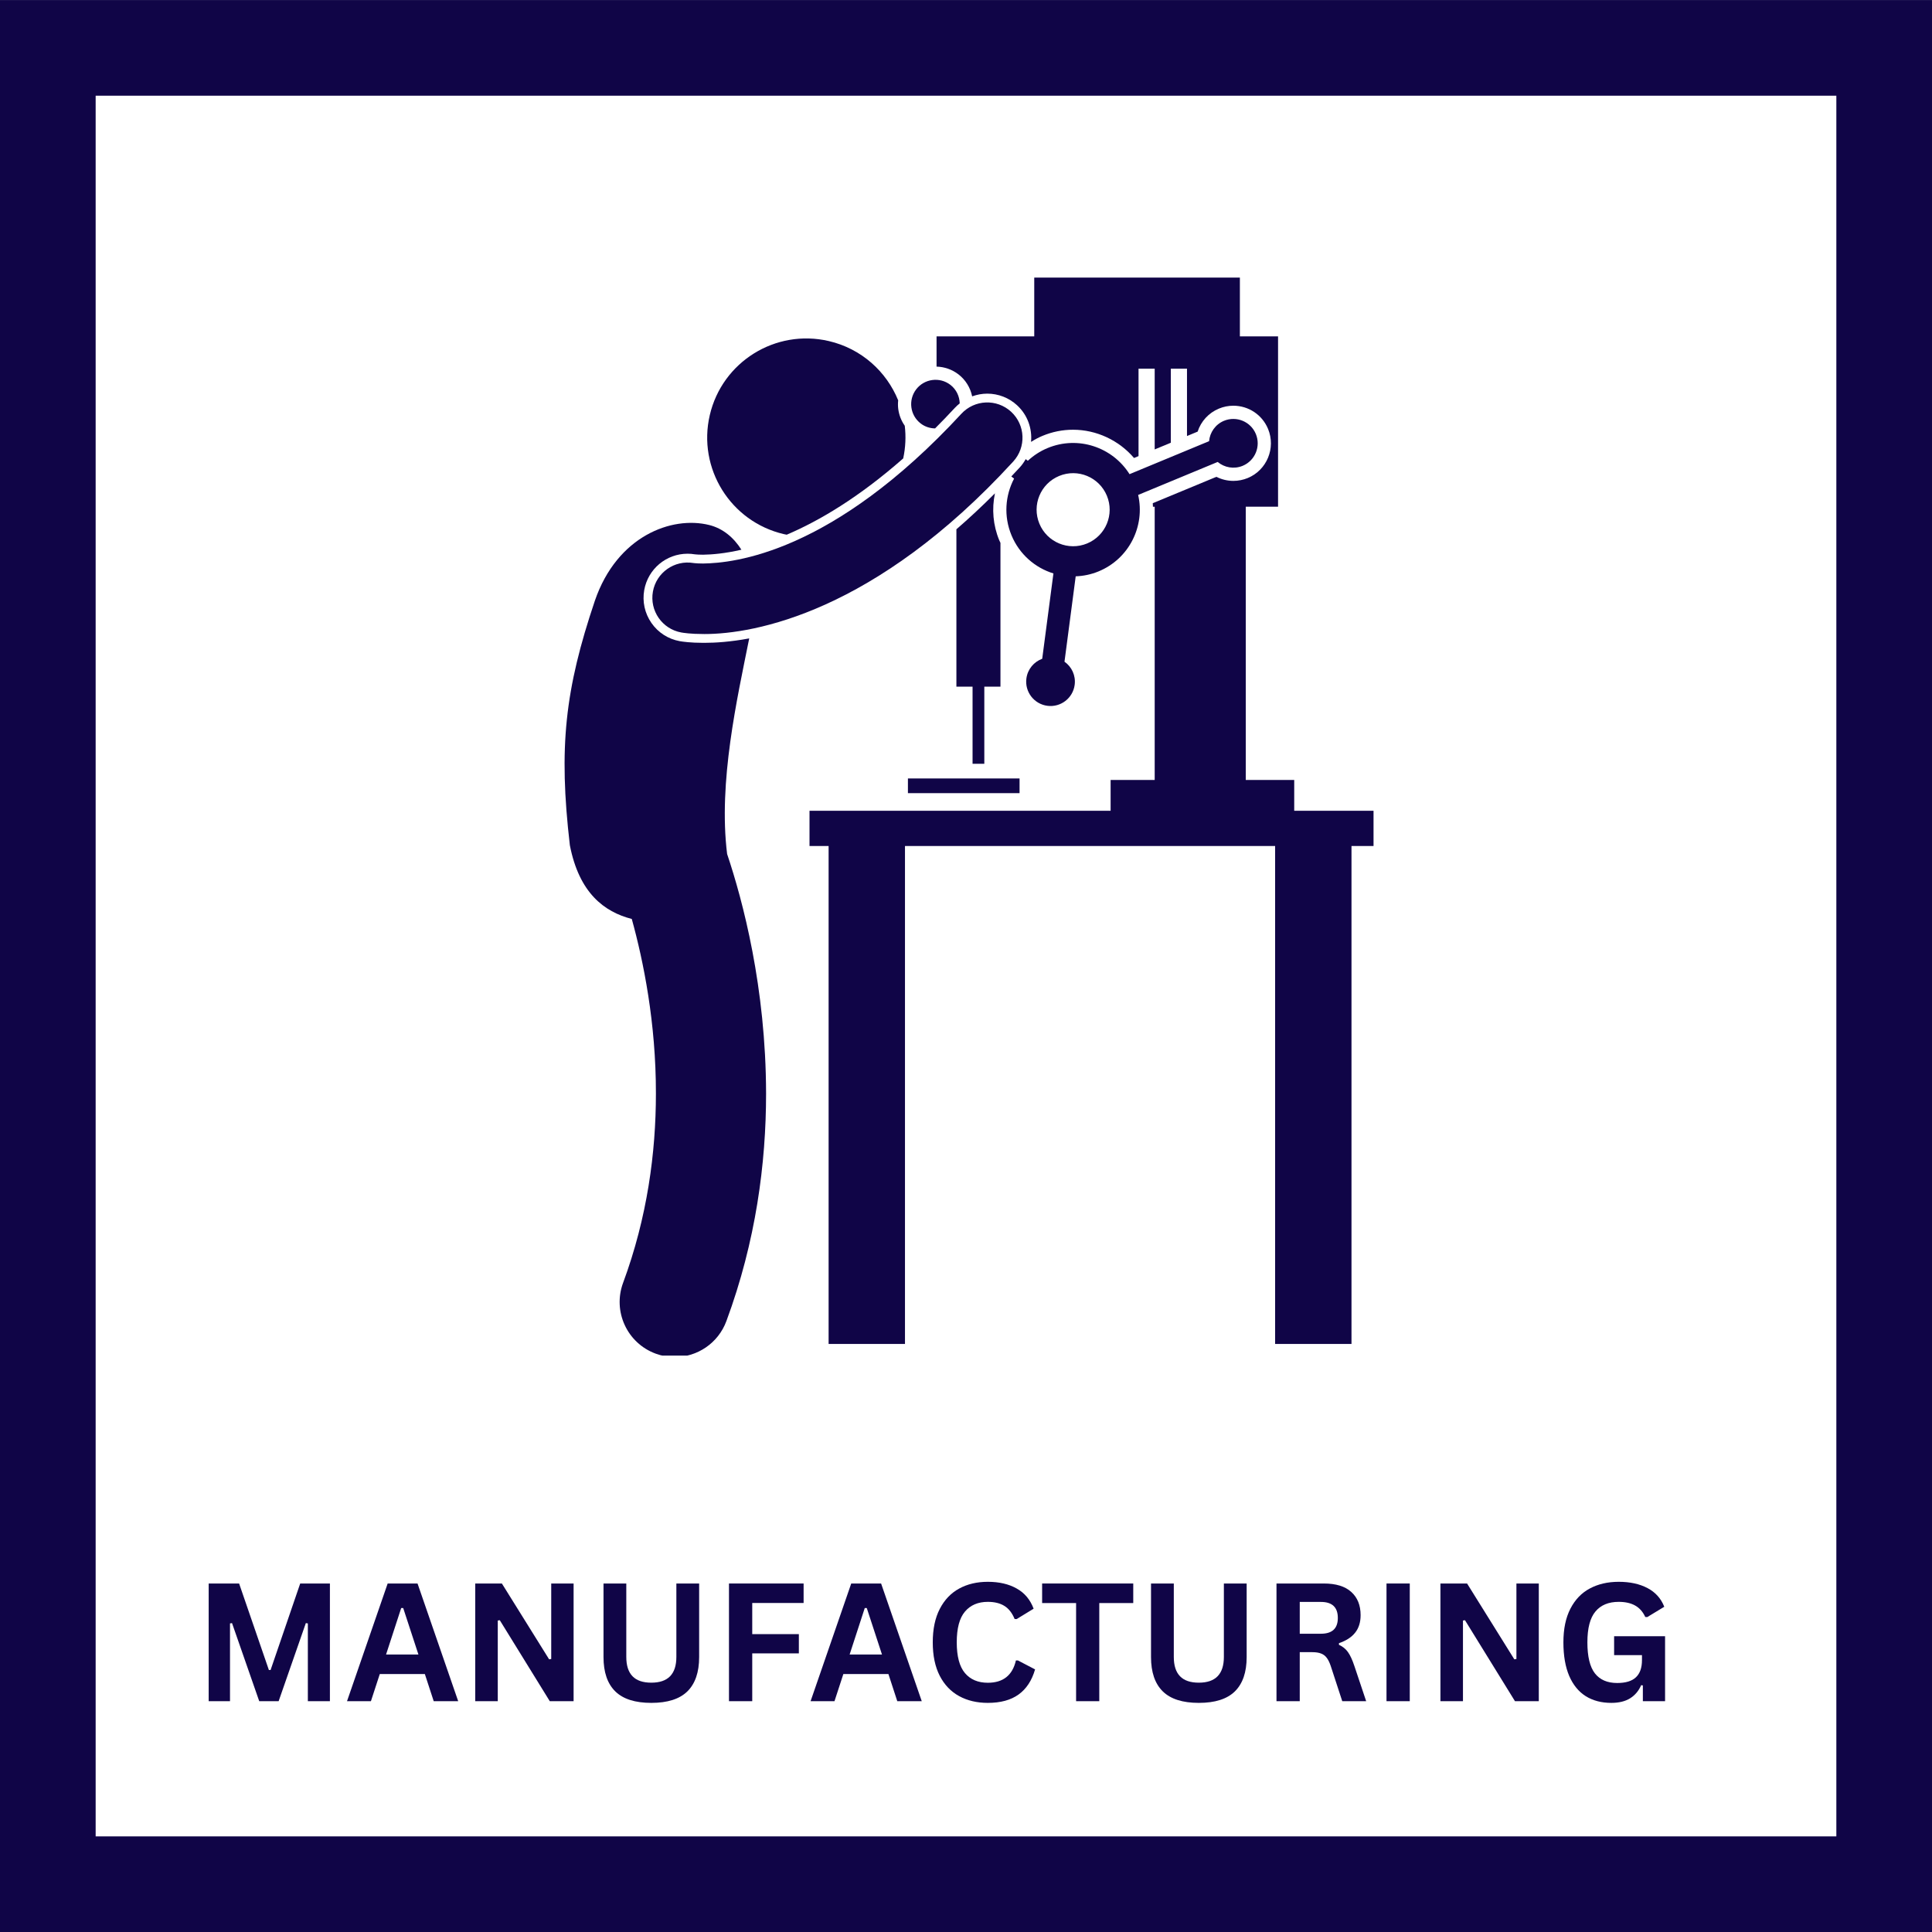 <svg xmlns="http://www.w3.org/2000/svg" xmlns:xlink="http://www.w3.org/1999/xlink" width="500" viewBox="0 0 375 375" height="500" preserveAspectRatio="xMidYMid meet"><defs><g></g><clipPath id="91e632455d"><path d="M 157 53.871 L 266.637 53.871 L 266.637 261 L 157 261 Z M 157 53.871 " clip-rule="nonzero"></path></clipPath><clipPath id="4300c9aa67"><path d="M 109 101 L 149 101 L 149 263.121 L 109 263.121 Z M 109 101 " clip-rule="nonzero"></path></clipPath></defs><rect x="-37.5" width="450" fill="#ffffff" y="-37.5" height="450" fill-opacity="1"></rect><rect x="-37.5" width="450" fill="#ffffff" y="-37.5" height="450" fill-opacity="1"></rect><path fill="#100547" d="M 193.117 95.758 C 190.582 98.297 188.086 100.617 185.637 102.734 L 185.637 133.281 L 188.773 133.281 L 188.773 148.246 L 191.055 148.246 L 191.055 133.281 L 194.188 133.281 L 194.188 105.371 C 194.113 105.203 194.027 105.047 193.957 104.875 C 192.746 101.953 192.484 98.785 193.117 95.758 Z M 193.117 95.758 " fill-opacity="1" fill-rule="nonzero"></path><g clip-path="url(#91e632455d)"><path fill="#100547" d="M 188.695 76.934 C 189.629 76.594 190.617 76.406 191.625 76.406 C 193.777 76.406 195.832 77.207 197.414 78.664 C 199.457 80.543 200.367 83.195 200.125 85.77 C 200.836 85.324 201.574 84.918 202.352 84.598 C 204.25 83.809 206.242 83.41 208.277 83.41 C 212.828 83.41 217.191 85.469 220.113 88.895 L 220.988 88.531 L 220.988 71.559 L 224.125 71.559 L 224.125 87.234 L 227.258 85.934 L 227.258 71.559 L 230.395 71.559 L 230.395 84.633 L 232.461 83.777 C 233.109 81.777 234.598 80.137 236.594 79.309 C 237.488 78.938 238.43 78.75 239.387 78.75 C 242.352 78.75 244.996 80.516 246.129 83.25 C 247.668 86.969 245.898 91.246 242.188 92.785 C 241.293 93.152 240.355 93.34 239.398 93.34 C 238.246 93.34 237.117 93.066 236.102 92.551 L 223.754 97.668 C 223.773 97.898 223.777 98.129 223.785 98.359 L 224.125 98.359 L 224.125 151.387 L 215.57 151.387 L 215.57 157.371 L 157.125 157.371 L 157.125 164.215 L 160.832 164.215 L 160.832 260.859 L 175.656 260.859 L 175.656 164.215 L 247.5 164.215 L 247.5 260.859 L 262.324 260.859 L 262.324 164.215 L 266.602 164.215 L 266.602 157.371 L 251.207 157.371 L 251.207 151.387 L 241.801 151.387 L 241.801 98.355 L 248.07 98.355 L 248.07 65.285 L 240.66 65.285 L 240.66 53.883 L 200.746 53.883 L 200.746 65.285 L 181.785 65.285 L 181.785 71.16 C 183.332 71.203 184.793 71.715 186.027 72.656 C 187.426 73.734 188.348 75.258 188.695 76.934 Z M 188.695 76.934 " fill-opacity="1" fill-rule="nonzero"></path></g><path fill="#100547" d="M 175.613 82.637 C 174.945 81.688 174.512 80.586 174.352 79.402 C 174.277 78.832 174.277 78.266 174.336 77.707 C 172.062 72.113 167.199 67.672 160.871 66.199 C 150.523 63.789 140.18 70.223 137.77 80.57 C 135.359 90.918 141.797 101.262 152.145 103.672 C 152.332 103.715 152.516 103.75 152.703 103.785 C 159.051 101.078 166.719 96.535 175.312 88.98 C 175.773 86.836 175.863 84.699 175.613 82.637 Z M 175.613 82.637 " fill-opacity="1" fill-rule="nonzero"></path><g clip-path="url(#4300c9aa67)"><path fill="#100547" d="M 122.629 178.371 C 124.895 186.555 127.332 198.562 127.312 212.262 C 127.312 223.703 125.645 236.289 120.941 249 C 118.891 254.539 121.715 260.688 127.254 262.738 C 128.48 263.191 129.73 263.406 130.965 263.406 C 135.312 263.406 139.395 260.738 140.992 256.422 C 146.73 240.926 148.695 225.762 148.695 212.258 C 148.664 191.633 144.18 174.832 141.133 165.758 C 139.398 151.766 143.074 135.648 145.422 123.914 C 141.812 124.586 138.875 124.773 136.766 124.773 L 136.477 124.773 C 134.039 124.773 132.504 124.547 131.957 124.453 C 129.707 124.047 127.746 122.793 126.445 120.918 C 125.141 119.039 124.645 116.77 125.047 114.52 C 125.781 110.438 129.316 107.477 133.457 107.477 C 133.93 107.477 134.402 107.516 134.871 107.594 L 135.035 107.609 C 135.258 107.633 135.746 107.668 136.477 107.668 C 138.227 107.645 140.738 107.43 143.906 106.699 C 142.41 104.324 140.305 102.566 137.664 101.906 C 130.363 100.086 119.777 104.055 115.473 116.574 C 109.652 133.832 108.398 145.062 110.609 164.062 C 112.41 173.316 117.262 176.988 122.629 178.371 Z M 122.629 178.371 " fill-opacity="1" fill-rule="nonzero"></path></g><path fill="#100547" d="M 176.227 151.098 L 197.895 151.098 L 197.895 153.949 L 176.227 153.949 Z M 176.227 151.098 " fill-opacity="1" fill-rule="nonzero"></path><path fill="#100547" d="M 185.336 79.164 C 185.625 78.848 185.949 78.562 186.281 78.297 C 186.242 76.93 185.633 75.594 184.465 74.695 C 182.391 73.109 179.422 73.5 177.832 75.57 C 176.246 77.641 176.637 80.609 178.707 82.199 C 179.543 82.84 180.523 83.141 181.5 83.152 C 182.766 81.887 184.039 80.562 185.336 79.164 Z M 185.336 79.164 " fill-opacity="1" fill-rule="nonzero"></path><path fill="#100547" d="M 196.293 92.48 L 196.836 92.895 C 195.105 96.184 194.793 100.191 196.328 103.895 C 197.863 107.594 200.914 110.207 204.469 111.305 L 202.293 127.867 C 200.688 128.453 199.457 129.883 199.223 131.691 C 198.879 134.277 200.703 136.656 203.293 136.996 C 205.879 137.336 208.258 135.512 208.594 132.922 C 208.832 131.117 208.016 129.414 206.617 128.434 L 208.793 111.863 C 210.285 111.809 211.793 111.504 213.254 110.898 C 219.176 108.445 222.293 102.109 220.914 96.066 L 236.352 89.664 C 237.66 90.762 239.516 91.109 241.203 90.414 C 243.613 89.414 244.758 86.648 243.758 84.234 C 242.758 81.824 239.992 80.68 237.578 81.676 C 235.895 82.375 234.832 83.938 234.684 85.633 L 219.242 92.035 C 215.941 86.785 209.254 84.512 203.332 86.969 C 201.871 87.574 200.594 88.422 199.5 89.438 L 199.086 89.117 C 198.766 89.695 198.383 90.242 197.918 90.746 C 197.375 91.34 196.836 91.906 196.293 92.48 Z M 205.578 92.383 C 209.199 90.883 213.344 92.602 214.844 96.219 C 216.344 99.836 214.625 103.984 211.012 105.484 C 207.395 106.984 203.242 105.266 201.746 101.648 C 200.246 98.031 201.961 93.883 205.578 92.383 Z M 205.578 92.383 " fill-opacity="1" fill-rule="nonzero"></path><path fill="#100547" d="M 134.871 109.312 C 134.719 109.301 134.621 109.289 134.59 109.281 C 130.898 108.668 127.391 111.133 126.73 114.824 C 126.062 118.543 128.535 122.102 132.254 122.766 C 132.617 122.832 134.078 123.062 136.477 123.062 C 136.566 123.066 136.664 123.066 136.762 123.066 C 146.332 123.066 169.785 118.922 196.66 89.59 C 199.215 86.809 199.039 82.48 196.258 79.922 C 193.477 77.363 189.148 77.543 186.59 80.324 C 161.523 107.441 142.367 109.297 136.473 109.379 C 135.715 109.379 135.176 109.344 134.871 109.312 Z M 134.871 109.312 " fill-opacity="1" fill-rule="nonzero"></path><path fill="#100547" d="M 18.566 356.441 L 356.434 356.441 L 356.434 18.574 L 18.566 18.574 Z M 375 375.008 L 0 375.008 L 0 0.008 L 375 0.008 L 375 375.008 " fill-opacity="1" fill-rule="nonzero"></path><g fill="#100547" fill-opacity="1"><g transform="translate(37.535, 330.2)"><g><path d="M 7.109 0 L 2.969 0 L 2.969 -22.844 L 8.875 -22.844 L 14.656 -6.047 L 14.984 -6.047 L 20.734 -22.844 L 26.5 -22.844 L 26.5 0 L 22.219 0 L 22.219 -15.094 L 21.828 -15.156 L 16.547 0 L 12.781 0 L 7.5 -15.156 L 7.109 -15.094 Z M 7.109 0 "></path></g></g></g><g fill="#100547" fill-opacity="1"><g transform="translate(67.012, 330.2)"><g><path d="M 21.922 0 L 17.172 0 L 15.453 -5.266 L 6.703 -5.266 L 4.984 0 L 0.344 0 L 8.234 -22.844 L 14.031 -22.844 Z M 10.859 -18.078 L 7.922 -9.062 L 14.203 -9.062 L 11.25 -18.078 Z M 10.859 -18.078 "></path></g></g></g><g fill="#100547" fill-opacity="1"><g transform="translate(89.273, 330.2)"><g><path d="M 7.344 0 L 2.969 0 L 2.969 -22.844 L 8.141 -22.844 L 17.312 -8.125 L 17.719 -8.188 L 17.719 -22.844 L 22.062 -22.844 L 22.062 0 L 17.438 0 L 7.734 -15.719 L 7.344 -15.656 Z M 7.344 0 "></path></g></g></g><g fill="#100547" fill-opacity="1"><g transform="translate(114.313, 330.2)"><g><path d="M 12.109 0.328 C 8.961 0.328 6.629 -0.414 5.109 -1.906 C 3.586 -3.406 2.828 -5.625 2.828 -8.562 L 2.828 -22.844 L 7.25 -22.844 L 7.25 -8.594 C 7.25 -6.926 7.648 -5.676 8.453 -4.844 C 9.254 -4.008 10.473 -3.594 12.109 -3.594 C 15.348 -3.594 16.969 -5.258 16.969 -8.594 L 16.969 -22.844 L 21.391 -22.844 L 21.391 -8.562 C 21.391 -5.625 20.629 -3.406 19.109 -1.906 C 17.586 -0.414 15.254 0.328 12.109 0.328 Z M 12.109 0.328 "></path></g></g></g><g fill="#100547" fill-opacity="1"><g transform="translate(138.526, 330.2)"><g><path d="M 17.453 -22.844 L 17.453 -19.062 L 7.484 -19.062 L 7.484 -13.016 L 16.531 -13.016 L 16.531 -9.281 L 7.484 -9.281 L 7.484 0 L 2.969 0 L 2.969 -22.844 Z M 17.453 -22.844 "></path></g></g></g><g fill="#100547" fill-opacity="1"><g transform="translate(156.99, 330.2)"><g><path d="M 21.922 0 L 17.172 0 L 15.453 -5.266 L 6.703 -5.266 L 4.984 0 L 0.344 0 L 8.234 -22.844 L 14.031 -22.844 Z M 10.859 -18.078 L 7.922 -9.062 L 14.203 -9.062 L 11.25 -18.078 Z M 10.859 -18.078 "></path></g></g></g><g fill="#100547" fill-opacity="1"><g transform="translate(179.251, 330.2)"><g><path d="M 12.484 0.328 C 10.379 0.328 8.523 -0.109 6.922 -0.984 C 5.316 -1.859 4.062 -3.172 3.156 -4.922 C 2.25 -6.68 1.797 -8.848 1.797 -11.422 C 1.797 -13.992 2.25 -16.156 3.156 -17.906 C 4.062 -19.664 5.316 -20.984 6.922 -21.859 C 8.523 -22.734 10.379 -23.172 12.484 -23.172 C 14.68 -23.172 16.547 -22.738 18.078 -21.875 C 19.617 -21.02 20.719 -19.711 21.375 -17.953 L 18.078 -15.938 L 17.688 -15.953 C 17.195 -17.141 16.531 -17.988 15.688 -18.5 C 14.852 -19.02 13.785 -19.281 12.484 -19.281 C 10.586 -19.281 9.109 -18.648 8.047 -17.391 C 6.984 -16.141 6.453 -14.148 6.453 -11.422 C 6.453 -8.703 6.984 -6.711 8.047 -5.453 C 9.109 -4.203 10.586 -3.578 12.484 -3.578 C 15.453 -3.578 17.27 -5.02 17.938 -7.906 L 18.328 -7.906 L 21.656 -6.172 C 21.031 -4.004 19.961 -2.379 18.453 -1.297 C 16.941 -0.211 14.953 0.328 12.484 0.328 Z M 12.484 0.328 "></path></g></g></g><g fill="#100547" fill-opacity="1"><g transform="translate(201.651, 330.2)"><g><path d="M 18.312 -22.844 L 18.312 -19.047 L 11.719 -19.047 L 11.719 0 L 7.219 0 L 7.219 -19.047 L 0.625 -19.047 L 0.625 -22.844 Z M 18.312 -22.844 "></path></g></g></g><g fill="#100547" fill-opacity="1"><g transform="translate(220.584, 330.2)"><g><path d="M 12.109 0.328 C 8.961 0.328 6.629 -0.414 5.109 -1.906 C 3.586 -3.406 2.828 -5.625 2.828 -8.562 L 2.828 -22.844 L 7.25 -22.844 L 7.25 -8.594 C 7.25 -6.926 7.648 -5.676 8.453 -4.844 C 9.254 -4.008 10.473 -3.594 12.109 -3.594 C 15.348 -3.594 16.969 -5.258 16.969 -8.594 L 16.969 -22.844 L 21.391 -22.844 L 21.391 -8.562 C 21.391 -5.625 20.629 -3.406 19.109 -1.906 C 17.586 -0.414 15.254 0.328 12.109 0.328 Z M 12.109 0.328 "></path></g></g></g><g fill="#100547" fill-opacity="1"><g transform="translate(244.797, 330.2)"><g><path d="M 2.969 0 L 2.969 -22.844 L 12.141 -22.844 C 14.504 -22.844 16.285 -22.297 17.484 -21.203 C 18.691 -20.117 19.297 -18.617 19.297 -16.703 C 19.297 -15.316 18.941 -14.18 18.234 -13.297 C 17.535 -12.41 16.488 -11.734 15.094 -11.266 L 15.094 -10.938 C 15.812 -10.625 16.391 -10.16 16.828 -9.547 C 17.273 -8.93 17.695 -8.02 18.094 -6.812 L 20.375 0 L 15.734 0 L 13.5 -6.828 C 13.27 -7.516 13.008 -8.047 12.719 -8.422 C 12.438 -8.805 12.07 -9.082 11.625 -9.25 C 11.188 -9.426 10.613 -9.516 9.906 -9.516 L 7.484 -9.516 L 7.484 0 Z M 11.594 -13.094 C 13.781 -13.094 14.875 -14.113 14.875 -16.156 C 14.875 -18.227 13.781 -19.266 11.594 -19.266 L 7.484 -19.266 L 7.484 -13.094 Z M 11.594 -13.094 "></path></g></g></g><g fill="#100547" fill-opacity="1"><g transform="translate(266.151, 330.2)"><g><path d="M 7.484 0 L 2.969 0 L 2.969 -22.844 L 7.484 -22.844 Z M 7.484 0 "></path></g></g></g><g fill="#100547" fill-opacity="1"><g transform="translate(276.617, 330.2)"><g><path d="M 7.344 0 L 2.969 0 L 2.969 -22.844 L 8.141 -22.844 L 17.312 -8.125 L 17.719 -8.188 L 17.719 -22.844 L 22.062 -22.844 L 22.062 0 L 17.438 0 L 7.734 -15.719 L 7.344 -15.656 Z M 7.344 0 "></path></g></g></g><g fill="#100547" fill-opacity="1"><g transform="translate(301.658, 330.2)"><g><path d="M 11.094 0.328 C 9.188 0.328 7.535 -0.102 6.141 -0.969 C 4.754 -1.844 3.68 -3.156 2.922 -4.906 C 2.172 -6.664 1.797 -8.836 1.797 -11.422 C 1.797 -14.023 2.25 -16.203 3.156 -17.953 C 4.062 -19.711 5.316 -21.02 6.922 -21.875 C 8.535 -22.738 10.406 -23.172 12.531 -23.172 C 14.719 -23.172 16.582 -22.766 18.125 -21.953 C 19.664 -21.141 20.75 -19.93 21.375 -18.328 L 18.078 -16.328 L 17.688 -16.344 C 17.219 -17.363 16.555 -18.109 15.703 -18.578 C 14.859 -19.047 13.801 -19.281 12.531 -19.281 C 10.562 -19.281 9.055 -18.656 8.016 -17.406 C 6.973 -16.164 6.453 -14.172 6.453 -11.422 C 6.453 -8.66 6.938 -6.656 7.906 -5.406 C 8.883 -4.156 10.328 -3.531 12.234 -3.531 C 13.879 -3.531 15.094 -3.898 15.875 -4.641 C 16.656 -5.379 17.047 -6.484 17.047 -7.953 L 17.047 -8.938 L 11.641 -8.938 L 11.641 -12.609 L 21.531 -12.609 L 21.531 0 L 17.219 0 L 17.219 -3.062 L 16.891 -3.109 C 16.422 -2.016 15.707 -1.164 14.75 -0.562 C 13.801 0.031 12.582 0.328 11.094 0.328 Z M 11.094 0.328 "></path></g></g></g><g fill="#100547" fill-opacity="1"><g transform="translate(325.488, 330.2)"><g></g></g></g></svg>